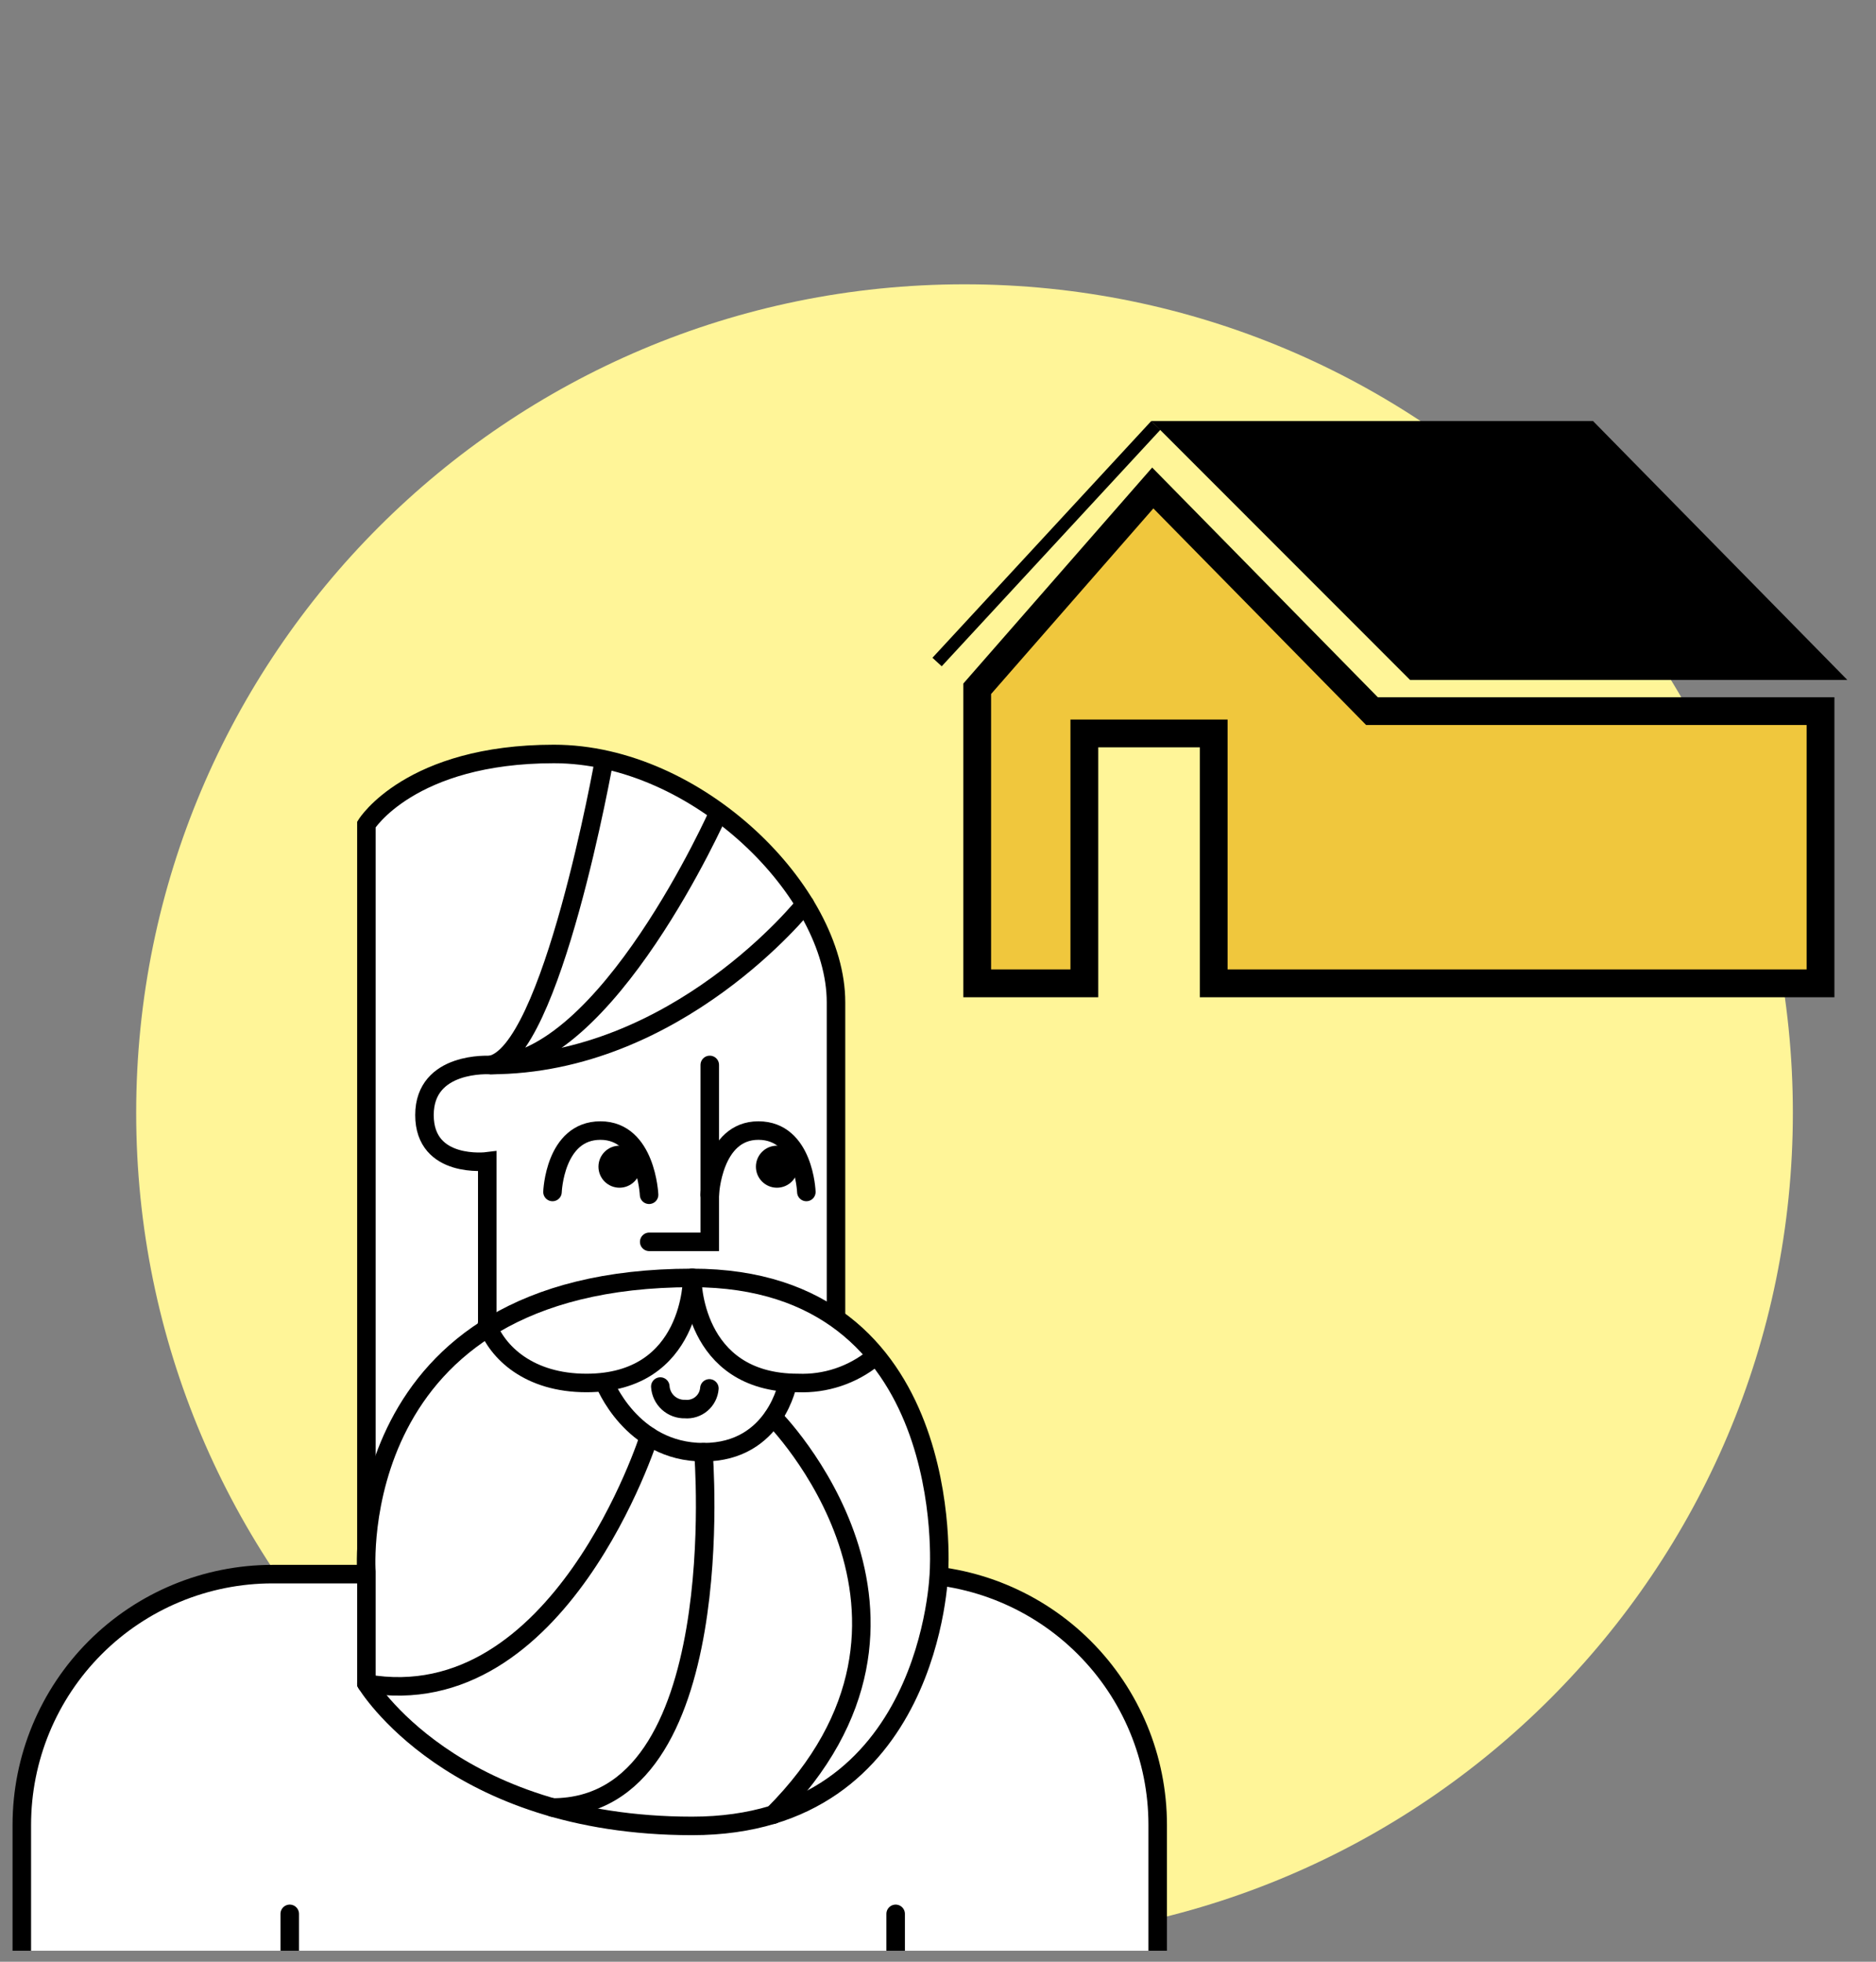 <svg width="132" height="138" viewBox="0 0 132 138" fill="none" xmlns="http://www.w3.org/2000/svg">
<rect x="0" y="0" width="132" height="138" fill="#808080" stroke="none"/>
<g clip-path="url(#clip0_180_1606)">
<path d="M67.866 136.568C100.056 136.568 126.15 110.473 126.15 78.284C126.15 46.095 100.056 20 67.866 20C35.677 20 9.582 46.095 9.582 78.284C9.582 110.473 35.677 136.568 67.866 136.568Z" fill="#FFF598"/>
<path d="M89.486 49.711H72.219V69.174H89.486V49.711Z" fill="#FFF598"/>
<path d="M129.981 47.829H99.213L81.008 29.617H112.088L129.981 47.829Z" fill="black"/>
<path d="M66.261 46.871L65.609 46.272L81.006 29.617L81.645 30.236L66.261 46.871Z" fill="black"/>
<path d="M96.535 50.025L81.112 34.328L68.758 48.454V50.025V52.54V69.175H76.297V51.595H85.399V69.175H128.097V50.025H96.535Z" fill="#F0C73D" stroke="black" stroke-width="1.955" stroke-miterlimit="10"/>
<path d="M81.458 165.604V128.373C81.458 123.695 79.6 119.208 76.292 115.901C72.984 112.593 68.498 110.734 63.82 110.734H19.174C14.495 110.734 10.009 112.593 6.701 115.901C3.393 119.208 1.535 123.695 1.535 128.373V158.782H62.36" fill="white"/>
<path d="M81.458 165.604V128.373C81.458 123.695 79.6 119.208 76.292 115.901C72.984 112.593 68.498 110.734 63.82 110.734H19.174C14.495 110.734 10.009 112.593 6.701 115.901C3.393 119.208 1.535 123.695 1.535 128.373V158.782H62.36" stroke="black" stroke-width="1.303" stroke-miterlimit="10" stroke-linecap="round"/>
<path d="M25.781 110.567V57.998C25.781 57.998 28.857 53.039 38.976 53.039C49.095 53.039 58.823 62.761 58.823 70.501V92.597" fill="white"/>
<path d="M25.781 110.567V57.998C25.781 57.998 28.857 53.039 38.976 53.039C49.095 53.039 58.823 62.761 58.823 70.501V92.597" stroke="black" stroke-width="1.303" stroke-miterlimit="10"/>
<path d="M49.941 74.914V87.359H45.68" stroke="black" stroke-width="1.303" stroke-miterlimit="10" stroke-linecap="round"/>
<path d="M45.671 84.047C45.671 84.047 45.475 79.531 42.25 79.531C39.025 79.531 38.875 83.851 38.875 83.851" stroke="black" stroke-width="1.303" stroke-miterlimit="10" stroke-linecap="round"/>
<path d="M49.941 84.047C49.941 84.047 50.137 79.531 53.362 79.531C56.587 79.531 56.737 83.851 56.737 83.851" stroke="black" stroke-width="1.303" stroke-miterlimit="10" stroke-linecap="round"/>
<path d="M56.634 63.609C56.634 63.609 47.662 74.921 34.48 74.921C34.48 74.921 29.867 74.621 29.867 78.439C29.867 82.258 34.285 81.697 34.285 81.697V93.55" stroke="black" stroke-width="1.303" stroke-miterlimit="10" stroke-linecap="round"/>
<path d="M48.704 89.898C67.502 89.898 66.068 110.586 66.068 110.586C66.068 110.586 65.619 128.446 48.704 128.446C31.788 128.446 25.781 118.425 25.781 118.425V110.567C25.781 110.567 24.243 89.898 48.704 89.898Z" fill="white" stroke="black" stroke-width="1.303" stroke-miterlimit="10" stroke-linecap="round"/>
<path d="M48.705 89.898C48.705 89.898 48.75 97.287 41.264 97.287C37.211 97.287 34.989 95.131 34.266 93.15" stroke="black" stroke-width="1.303" stroke-miterlimit="10" stroke-linecap="round"/>
<path d="M48.703 89.898C48.703 89.898 48.651 97.287 56.144 97.287C58.08 97.363 59.977 96.731 61.481 95.509" stroke="black" stroke-width="1.303" stroke-miterlimit="10" stroke-linecap="round"/>
<path d="M20.387 159.015V134.633" stroke="black" stroke-width="1.303" stroke-miterlimit="10" stroke-linecap="round"/>
<path d="M63.02 159.015V134.633" stroke="black" stroke-width="1.303" stroke-miterlimit="10" stroke-linecap="round"/>
<path d="M42.514 53.422C42.514 53.422 38.813 74.272 34.461 74.924C42.671 74.918 50.568 57.136 50.568 57.136" stroke="black" stroke-width="1.303" stroke-miterlimit="10"/>
<path d="M42.512 97.219C42.512 97.219 44.401 102.158 49.497 102.158C54.592 102.158 55.446 97.219 55.446 97.219" stroke="black" stroke-width="1.303" stroke-miterlimit="10"/>
<path d="M54.398 99.688C54.398 99.688 68.368 113.69 54.398 127.66" stroke="black" stroke-width="1.303" stroke-miterlimit="10" stroke-linecap="round"/>
<path d="M49.496 102.156C49.496 102.156 51.542 127.151 38.875 127.151" stroke="black" stroke-width="1.303" stroke-miterlimit="10" stroke-linecap="round"/>
<path d="M45.674 101.047C45.674 101.047 39.412 120.809 25.781 118.431" stroke="black" stroke-width="1.303" stroke-miterlimit="10" stroke-linecap="round"/>
<path d="M46.461 97.539C46.489 97.977 46.687 98.387 47.011 98.682C47.336 98.977 47.762 99.135 48.201 99.122C48.409 99.14 48.618 99.117 48.817 99.053C49.016 98.99 49.201 98.888 49.36 98.752C49.519 98.618 49.65 98.452 49.745 98.266C49.84 98.08 49.898 97.878 49.914 97.669" stroke="black" stroke-width="1.303" stroke-miterlimit="10" stroke-linecap="round"/>
<path d="M43.589 83.552C44.405 83.552 45.068 82.89 45.068 82.073C45.068 81.256 44.405 80.594 43.589 80.594C42.772 80.594 42.109 81.256 42.109 82.073C42.109 82.89 42.772 83.552 43.589 83.552Z" fill="black"/>
<path d="M54.667 83.552C55.483 83.552 56.146 82.89 56.146 82.073C56.146 81.256 55.483 80.594 54.667 80.594C53.85 80.594 53.188 81.256 53.188 82.073C53.188 82.89 53.85 83.552 54.667 83.552Z" fill="black"/>
</g>
<defs>
<clipPath id="clip0_180_1606">
<rect width="131.941" height="137.226" fill="white"/>
</clipPath>
</defs>
</svg>

